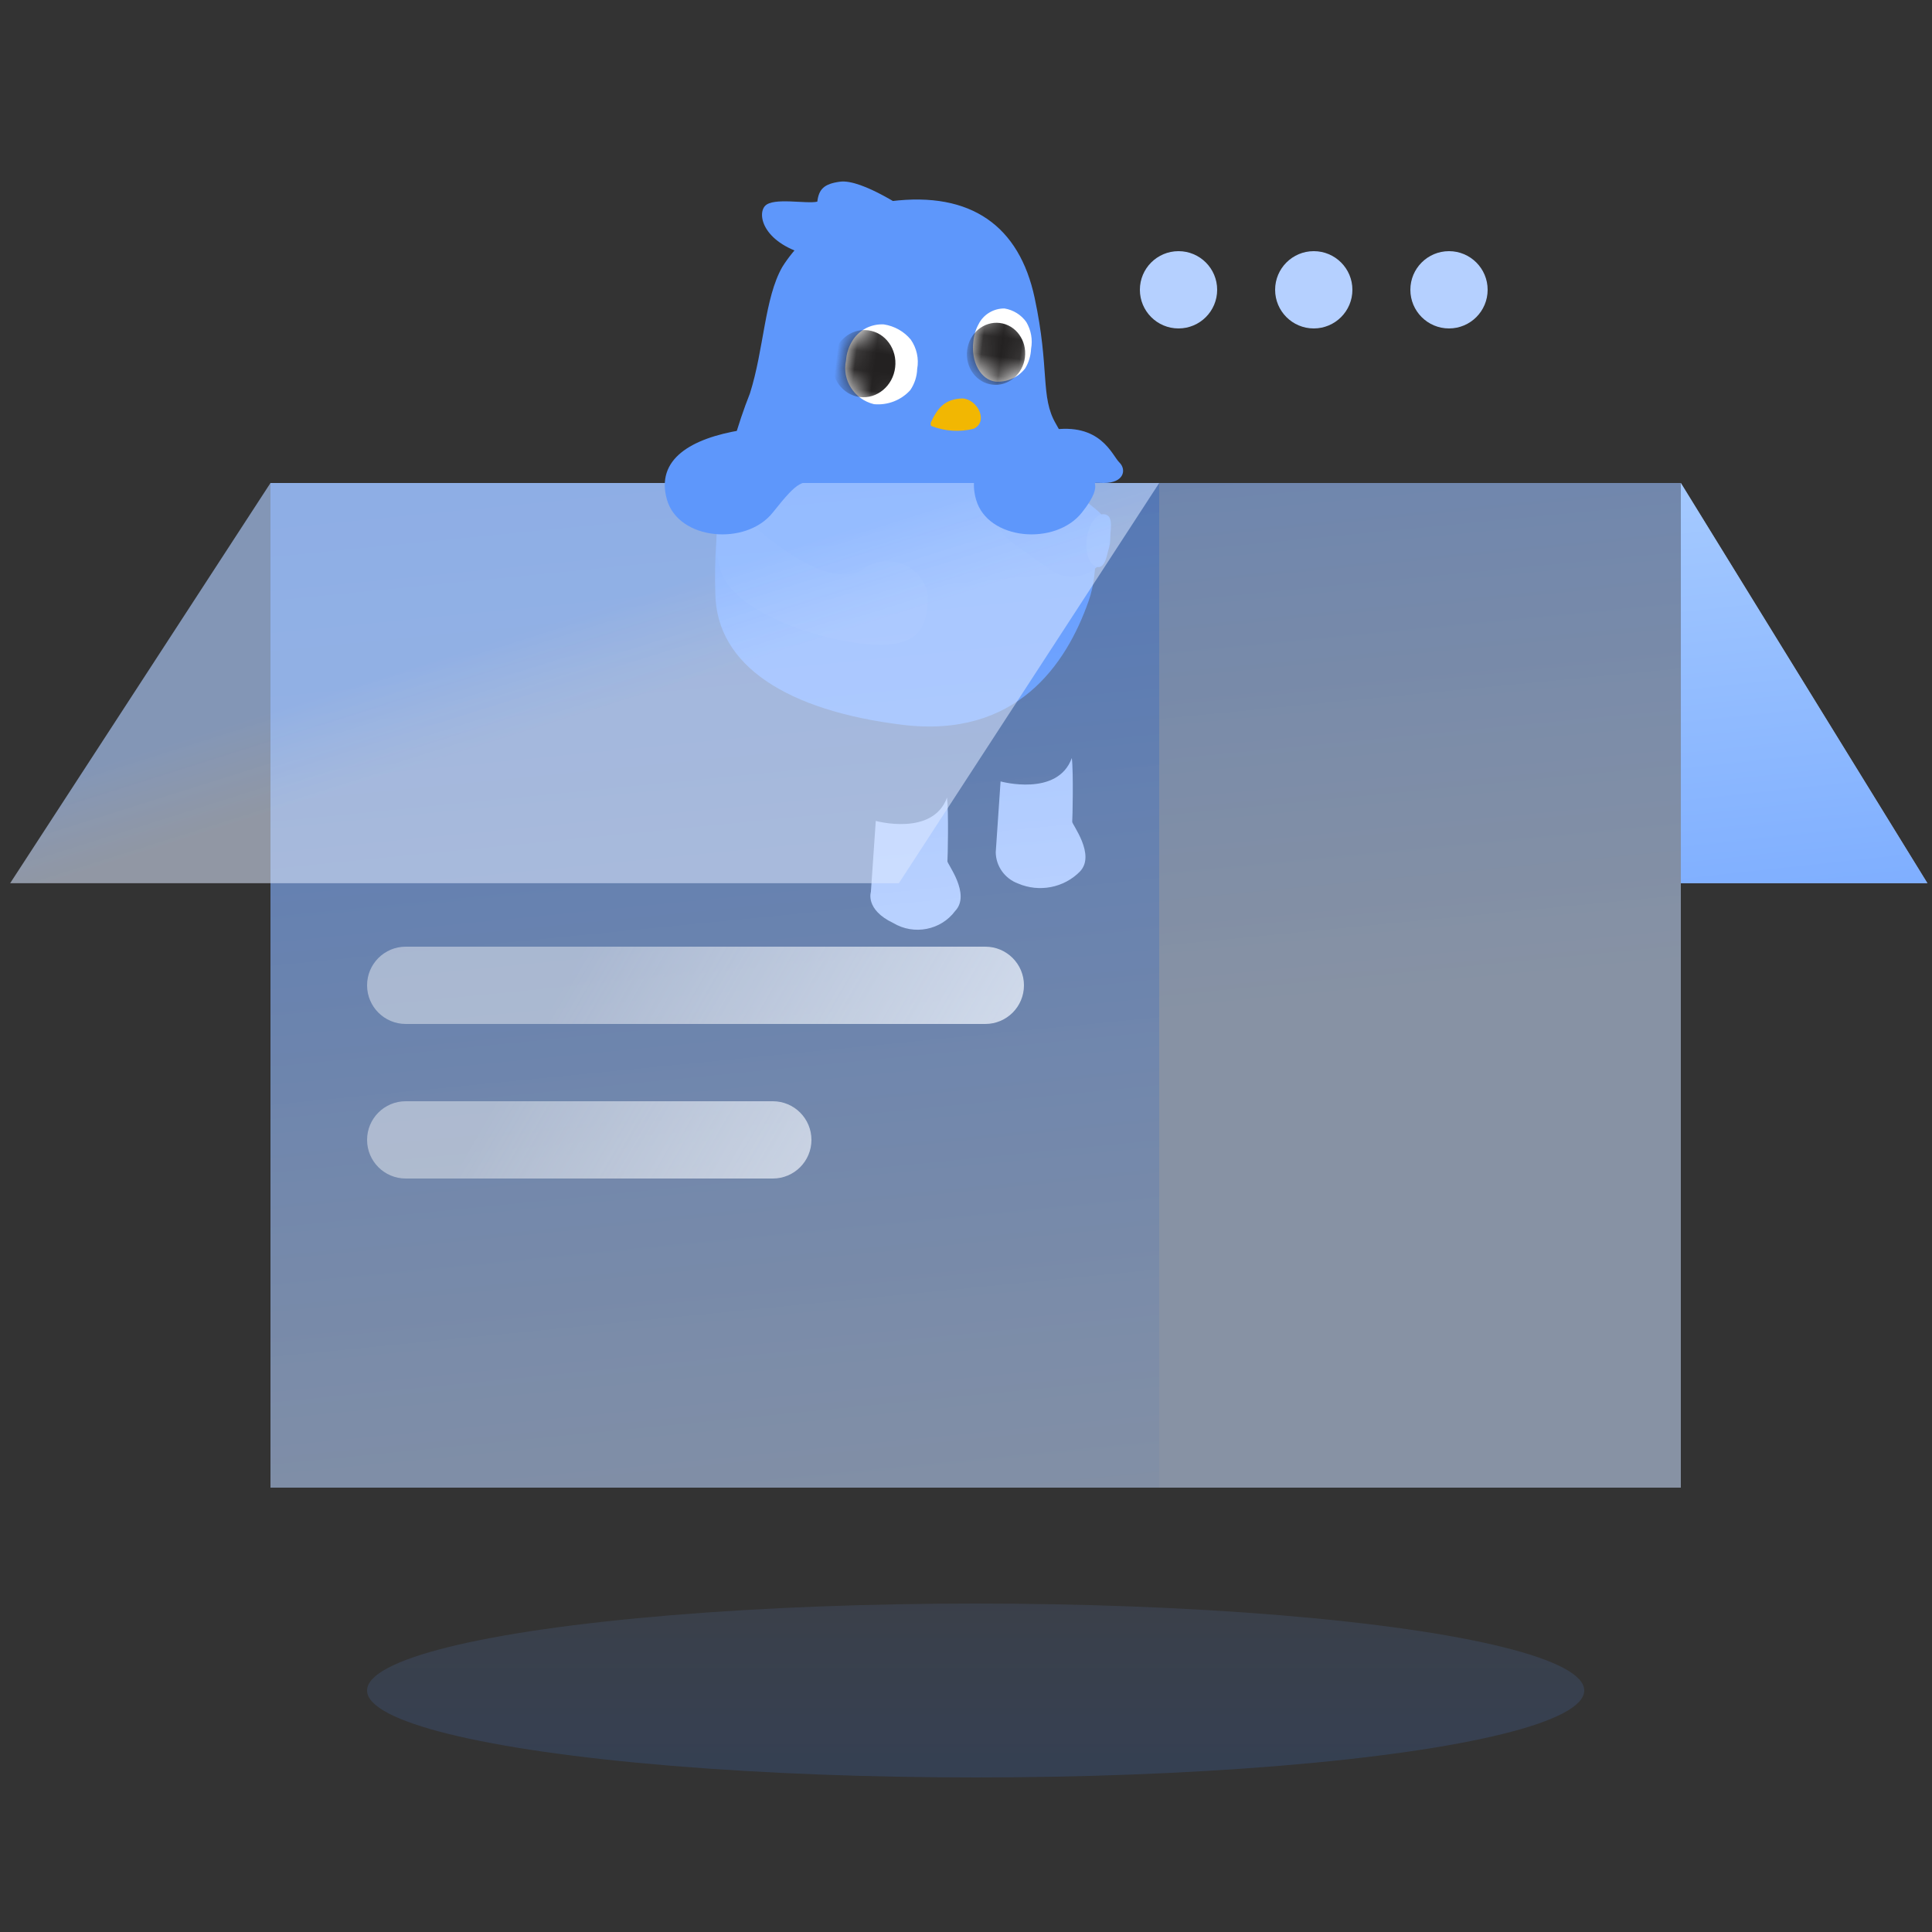 <?xml version="1.0" encoding="UTF-8"?>
<svg width="100px" height="100px" viewBox="0 0 100 100" version="1.1" xmlns="http://www.w3.org/2000/svg" xmlns:xlink="http://www.w3.org/1999/xlink">
    <rect x="0" y="0" width="100" height="100" fill="#333333" stroke="none"/>
    <title>缺省图2</title>
    <defs>
        <path d="M0.202,1.058 C0.057,1.378 -0.01,1.729 0.009,2.079 L0.009,2.079 C-0.091,3.114 0.668,4.038 1.719,4.16 L1.719,4.16 C2.431,4.138 3.091,3.785 3.495,3.209 L3.495,3.209 C3.675,2.858 3.752,2.467 3.718,2.076 L3.718,2.076 C3.749,1.54 3.562,1.013 3.201,0.609 L3.201,0.609 C2.801,0.232 2.273,0.015 1.719,0 L1.719,0 C1.053,0.048 0.468,0.455 0.202,1.058" id="path-1"></path>
        <path d="M0.161,0.971 C0.041,1.269 -0.012,1.586 0.002,1.906 L0.002,1.906 C0.002,2.959 0.625,3.816 1.394,3.816 L1.394,3.816 C1.994,3.783 2.536,3.454 2.835,2.944 L2.835,2.944 C2.982,2.617 3.042,2.26 3.014,1.906 L3.014,1.906 C3.043,1.423 2.896,0.945 2.6,0.56 L2.6,0.56 C2.291,0.221 1.855,0.019 1.394,0 L1.394,0 C0.828,0.064 0.349,0.442 0.161,0.971" id="path-3"></path>
        <linearGradient x1="50%" y1="114.646%" x2="45.181%" y2="0%" id="linearGradient-5">
            <stop stop-color="#DCE8FF" stop-opacity="0.553" offset="0%"></stop>
            <stop stop-color="#B0CDFF" stop-opacity="0.644" offset="100%"></stop>
        </linearGradient>
        <linearGradient x1="41.621%" y1="0%" x2="50%" y2="125.144%" id="linearGradient-6">
            <stop stop-color="#A4C9FF" offset="0%"></stop>
            <stop stop-color="#77A9FF" offset="100%"></stop>
        </linearGradient>
        <polygon id="path-7" points="87 17 99.763 37.714 87 37.714"></polygon>
        <linearGradient x1="50%" y1="-55.49%" x2="50%" y2="100%" id="linearGradient-8">
            <stop stop-color="#8FB8FF" stop-opacity="0.429" offset="0%"></stop>
            <stop stop-color="#3F85FF" stop-opacity="0.778" offset="100%"></stop>
        </linearGradient>
        <linearGradient x1="50%" y1="114.646%" x2="40.067%" y2="0%" id="linearGradient-9">
            <stop stop-color="#CADEFF" stop-opacity="0.553" offset="0%"></stop>
            <stop stop-color="#639CFF" stop-opacity="0.644" offset="100%"></stop>
        </linearGradient>
        <linearGradient x1="24.563%" y1="43.772%" x2="100%" y2="59.17%" id="linearGradient-10">
            <stop stop-color="#FFFFFF" stop-opacity="0.429" offset="0%"></stop>
            <stop stop-color="#EFF5FF" stop-opacity="0.778" offset="100%"></stop>
        </linearGradient>
        <linearGradient x1="50%" y1="57.842%" x2="37.307%" y2="43.935%" id="linearGradient-11">
            <stop stop-color="#DCE8FF" stop-opacity="0.553" offset="0%"></stop>
            <stop stop-color="#B0CDFF" stop-opacity="0.644" offset="100%"></stop>
        </linearGradient>
        <linearGradient x1="55.193%" y1="50%" x2="50%" y2="-53.71%" id="linearGradient-12">
            <stop stop-color="#CADEFF" stop-opacity="0.553" offset="0%"></stop>
            <stop stop-color="#639CFF" stop-opacity="0.644" offset="100%"></stop>
        </linearGradient>
    </defs>
    <g id="页面-1" stroke="none" stroke-width="1" fill="none" fill-rule="evenodd">
        <g id="下载-下载中-无内容" transform="translate(-688, -323)">
            <g id="编组-4" transform="translate(688, 323)">
                <g id="缺省图/404错误备份-2" transform="translate(0, 8)">
                    <g id="编组备份" transform="translate(47.5, 21) rotate(7) translate(-47.5, -21) translate(37, 2)">
                        <g id="编组" transform="translate(0, 0.407)">
                            <path d="M6.868,0.313 C10.929,-0.706 13.615,0.793 14.852,4.372 C16.09,7.951 15.754,9.416 16.738,10.709 C17.723,12.002 20.286,16.198 19.538,19.608 C18.791,23.018 16.686,27.142 10.737,27.142 C4.79,27.142 0.829,25.299 0.315,21.589 C-0.236,18.086 -0.063,14.508 0.829,11.074 C1.273,8.702 0.975,6.089 1.695,4.375 C2.673,2.297 4.589,0.792 6.868,0.313" id="Fill-8" fill="#5E97FB"></path>
                            <path d="M7.269,10.849 C7.981,10.828 8.641,10.475 9.046,9.897 C9.225,9.548 9.302,9.156 9.267,8.766 C9.298,8.228 9.112,7.701 8.751,7.298 C8.35,6.92 7.822,6.704 7.269,6.689 C6.602,6.737 6.018,7.144 5.751,7.746 C5.606,8.068 5.54,8.417 5.558,8.768 C5.459,9.803 6.218,10.728 7.269,10.849" id="Fill-10" fill="#FFFFFF"></path>
                        </g>
                        <g id="编组" transform="translate(5.55, 7.096)">
                            <mask id="mask-2" fill="white">
                                <use xlink:href="#path-1"></use>
                            </mask>
                            <g id="Clip-13"></g>
                            <path d="M2.576,2.142 C2.576,3.103 1.847,3.882 0.946,3.882 C0.045,3.882 -0.684,3.103 -0.684,2.142 C-0.684,1.181 0.045,0.402 0.946,0.402 C1.847,0.402 2.576,1.181 2.576,2.142 Z" id="Fill-12" fill="#232121" mask="url(#mask-2)"></path>
                        </g>
                        <path d="M13.371,9.331 C13.971,9.298 14.514,8.97 14.813,8.459 C14.959,8.133 15.019,7.776 14.991,7.421 C15.021,6.939 14.873,6.461 14.577,6.076 C14.268,5.736 13.833,5.535 13.371,5.516 C12.805,5.58 12.325,5.958 12.138,6.487 C12.019,6.784 11.966,7.102 11.979,7.421 C11.979,8.475 12.602,9.331 13.371,9.331" id="Fill-14" fill="#FFFFFF"></path>
                        <g id="编组" transform="translate(11.977, 5.516)">
                            <mask id="mask-4" fill="white">
                                <use xlink:href="#path-3"></use>
                            </mask>
                            <g id="Clip-17"></g>
                            <path d="M2.752,2.383 C2.752,3.27 2.077,3.99 1.245,3.99 C0.412,3.99 -0.262,3.27 -0.262,2.383 C-0.262,1.495 0.412,0.775 1.245,0.775 C2.077,0.775 2.752,1.495 2.752,2.383 Z" id="Fill-16" fill="#232121" mask="url(#mask-4)"></path>
                        </g>
                        <g id="编组" transform="translate(0.013, 0)">
                            <path d="M10.375,12.023 C10.28,12.023 10.293,11.869 10.293,11.835 C10.572,10.982 10.898,10.546 11.758,10.404 C12.55,10.343 13.27,11.433 12.528,11.892 C11.842,12.155 11.089,12.201 10.375,12.023" id="Fill-18" fill="#F2B702"></path>
                            <path d="M15.194,17.477 C14.262,16.97 13.925,15.815 14.441,14.899 C14.494,14.805 14.555,14.714 14.624,14.631 L14.904,14.289 C15.569,13.472 16.783,13.34 17.616,13.995 C17.723,14.08 17.821,14.177 17.908,14.282 L18.06,14.467 L19.366,15.287 C20.226,15.826 20.511,16.928 20.017,17.805 L19.959,17.905 C19.444,18.821 18.27,19.152 17.338,18.644 L15.194,17.477 Z" id="Fill-20" fill="#518FFB"></path>
                            <path d="M0.301,17.13 C0.301,17.13 5.547,21.497 7.699,19.835 C8.522,19.02 9.862,19.016 10.69,19.825 C10.951,20.08 11.141,20.399 11.239,20.749 C11.401,22.317 11.212,23.543 8.388,23.629 C5.564,23.714 0.9,22.696 0.302,20.441 C-0.1,19.373 -0.101,18.199 0.301,17.13" id="Fill-26" fill="#6CA1FF"></path>
                            <path d="M19.78,15.46 C20.19,15.46 20.223,15.909 20.223,16.669 C20.223,17.43 20.19,18.214 19.78,18.214 C19.369,18.214 19.035,17.598 19.035,16.837 C19.035,16.076 19.369,15.46 19.78,15.46" id="Fill-28" fill="#6CA1FF"></path>
                            <path d="M7.908,1.156 C7.908,1.156 5.238,-0.257 4.105,0.041 C3.312,0.249 3.067,0.547 3.067,1.209 C2.536,1.407 0.777,1.253 0.41,1.756 C0.042,2.259 0.552,3.728 3.066,4.027 C4.026,3.372 7.908,1.156 7.908,1.156" id="Fill-30" fill="#5E97FB"></path>
                            <path d="M9.977,32.654 C9.977,32.654 13.003,33.106 13.49,31.004 C13.668,31.719 13.913,34.147 13.913,34.276 C13.913,34.406 15.339,35.818 14.624,36.78 C14.012,37.858 12.663,38.297 11.519,37.79 C9.977,37.276 10.174,36.33 10.174,36.33 L9.977,32.654 Z" id="Fill-32" fill="#FCFAFF"></path>
                            <path d="M16.139,29.838 C16.139,29.838 19.166,30.29 19.652,28.188 C19.831,28.903 20.075,31.331 20.075,31.46 C20.075,31.589 21.501,33.002 20.787,33.964 C20.067,34.905 18.83,35.307 17.681,34.973 C16.969,34.805 16.435,34.223 16.338,33.508 L16.139,29.838 Z" id="Fill-34" fill="#FCFAFF"></path>
                        </g>
                    </g>
                    <g id="编组-2" transform="translate(59, 5)" fill="#B5D0FF">
                        <circle id="椭圆形" cx="2" cy="2" r="2"></circle>
                        <circle id="椭圆形备份" cx="9" cy="2" r="2"></circle>
                        <circle id="椭圆形备份-2" cx="16" cy="2" r="2"></circle>
                    </g>
                    <g id="矩形备份-3">
                        <use fill="url(#linearGradient-5)" xlink:href="#path-7"></use>
                        <use fill="url(#linearGradient-6)" xlink:href="#path-7"></use>
                    </g>
                    <ellipse id="椭圆形" fill="url(#linearGradient-8)" opacity="0.2" cx="50.5" cy="79.5" rx="31.5" ry="4.5"></ellipse>
                    <rect id="矩形" fill="url(#linearGradient-9)" x="14" y="17" width="46" height="52"></rect>
                    <path d="M40,49 C41.105,49 42,49.895 42,51 C42,52.105 41.105,53 40,53 L21,53 C19.895,53 19,52.105 19,51 C19,49.895 19.895,49 21,49 L40,49 Z M51,41 C52.105,41 53,41.895 53,43 C53,44.105 52.105,45 51,45 L21,45 C19.895,45 19,44.105 19,43 C19,41.895 19.895,41 21,41 L51,41 Z" id="形状结合" fill="url(#linearGradient-10)"></path>
                    <polygon id="矩形备份-2" fill="url(#linearGradient-11)" points="14 17 60 17 46.526 37.714 0.526 37.714"></polygon>
                    <rect id="矩形备份" fill="url(#linearGradient-12)" x="60" y="17" width="27" height="52"></rect>
                    <path d="M41.937,15.935 C41.558,15.568 40.974,13.837 38.376,14.261 C35.778,14.685 33.918,15.764 34.523,17.866 C35.128,19.967 38.621,20.266 39.999,18.529 C41.378,16.792 41.463,16.927 42.521,16.927 C43.579,16.927 42.316,16.301 41.937,15.935 Z" id="路径-6" fill="#5E97FB"></path>
                    <path d="M57.937,15.935 C57.558,15.568 56.974,13.837 54.376,14.261 C51.778,14.685 49.918,15.764 50.523,17.866 C51.128,19.967 54.621,20.266 55.999,18.529 C57.378,16.792 56.073,17 57.132,17 C58.19,17 58.316,16.301 57.937,15.935 Z" id="路径-6备份" fill="#5E97FB"></path>
                </g>
            </g>
        </g>
    </g>
</svg>